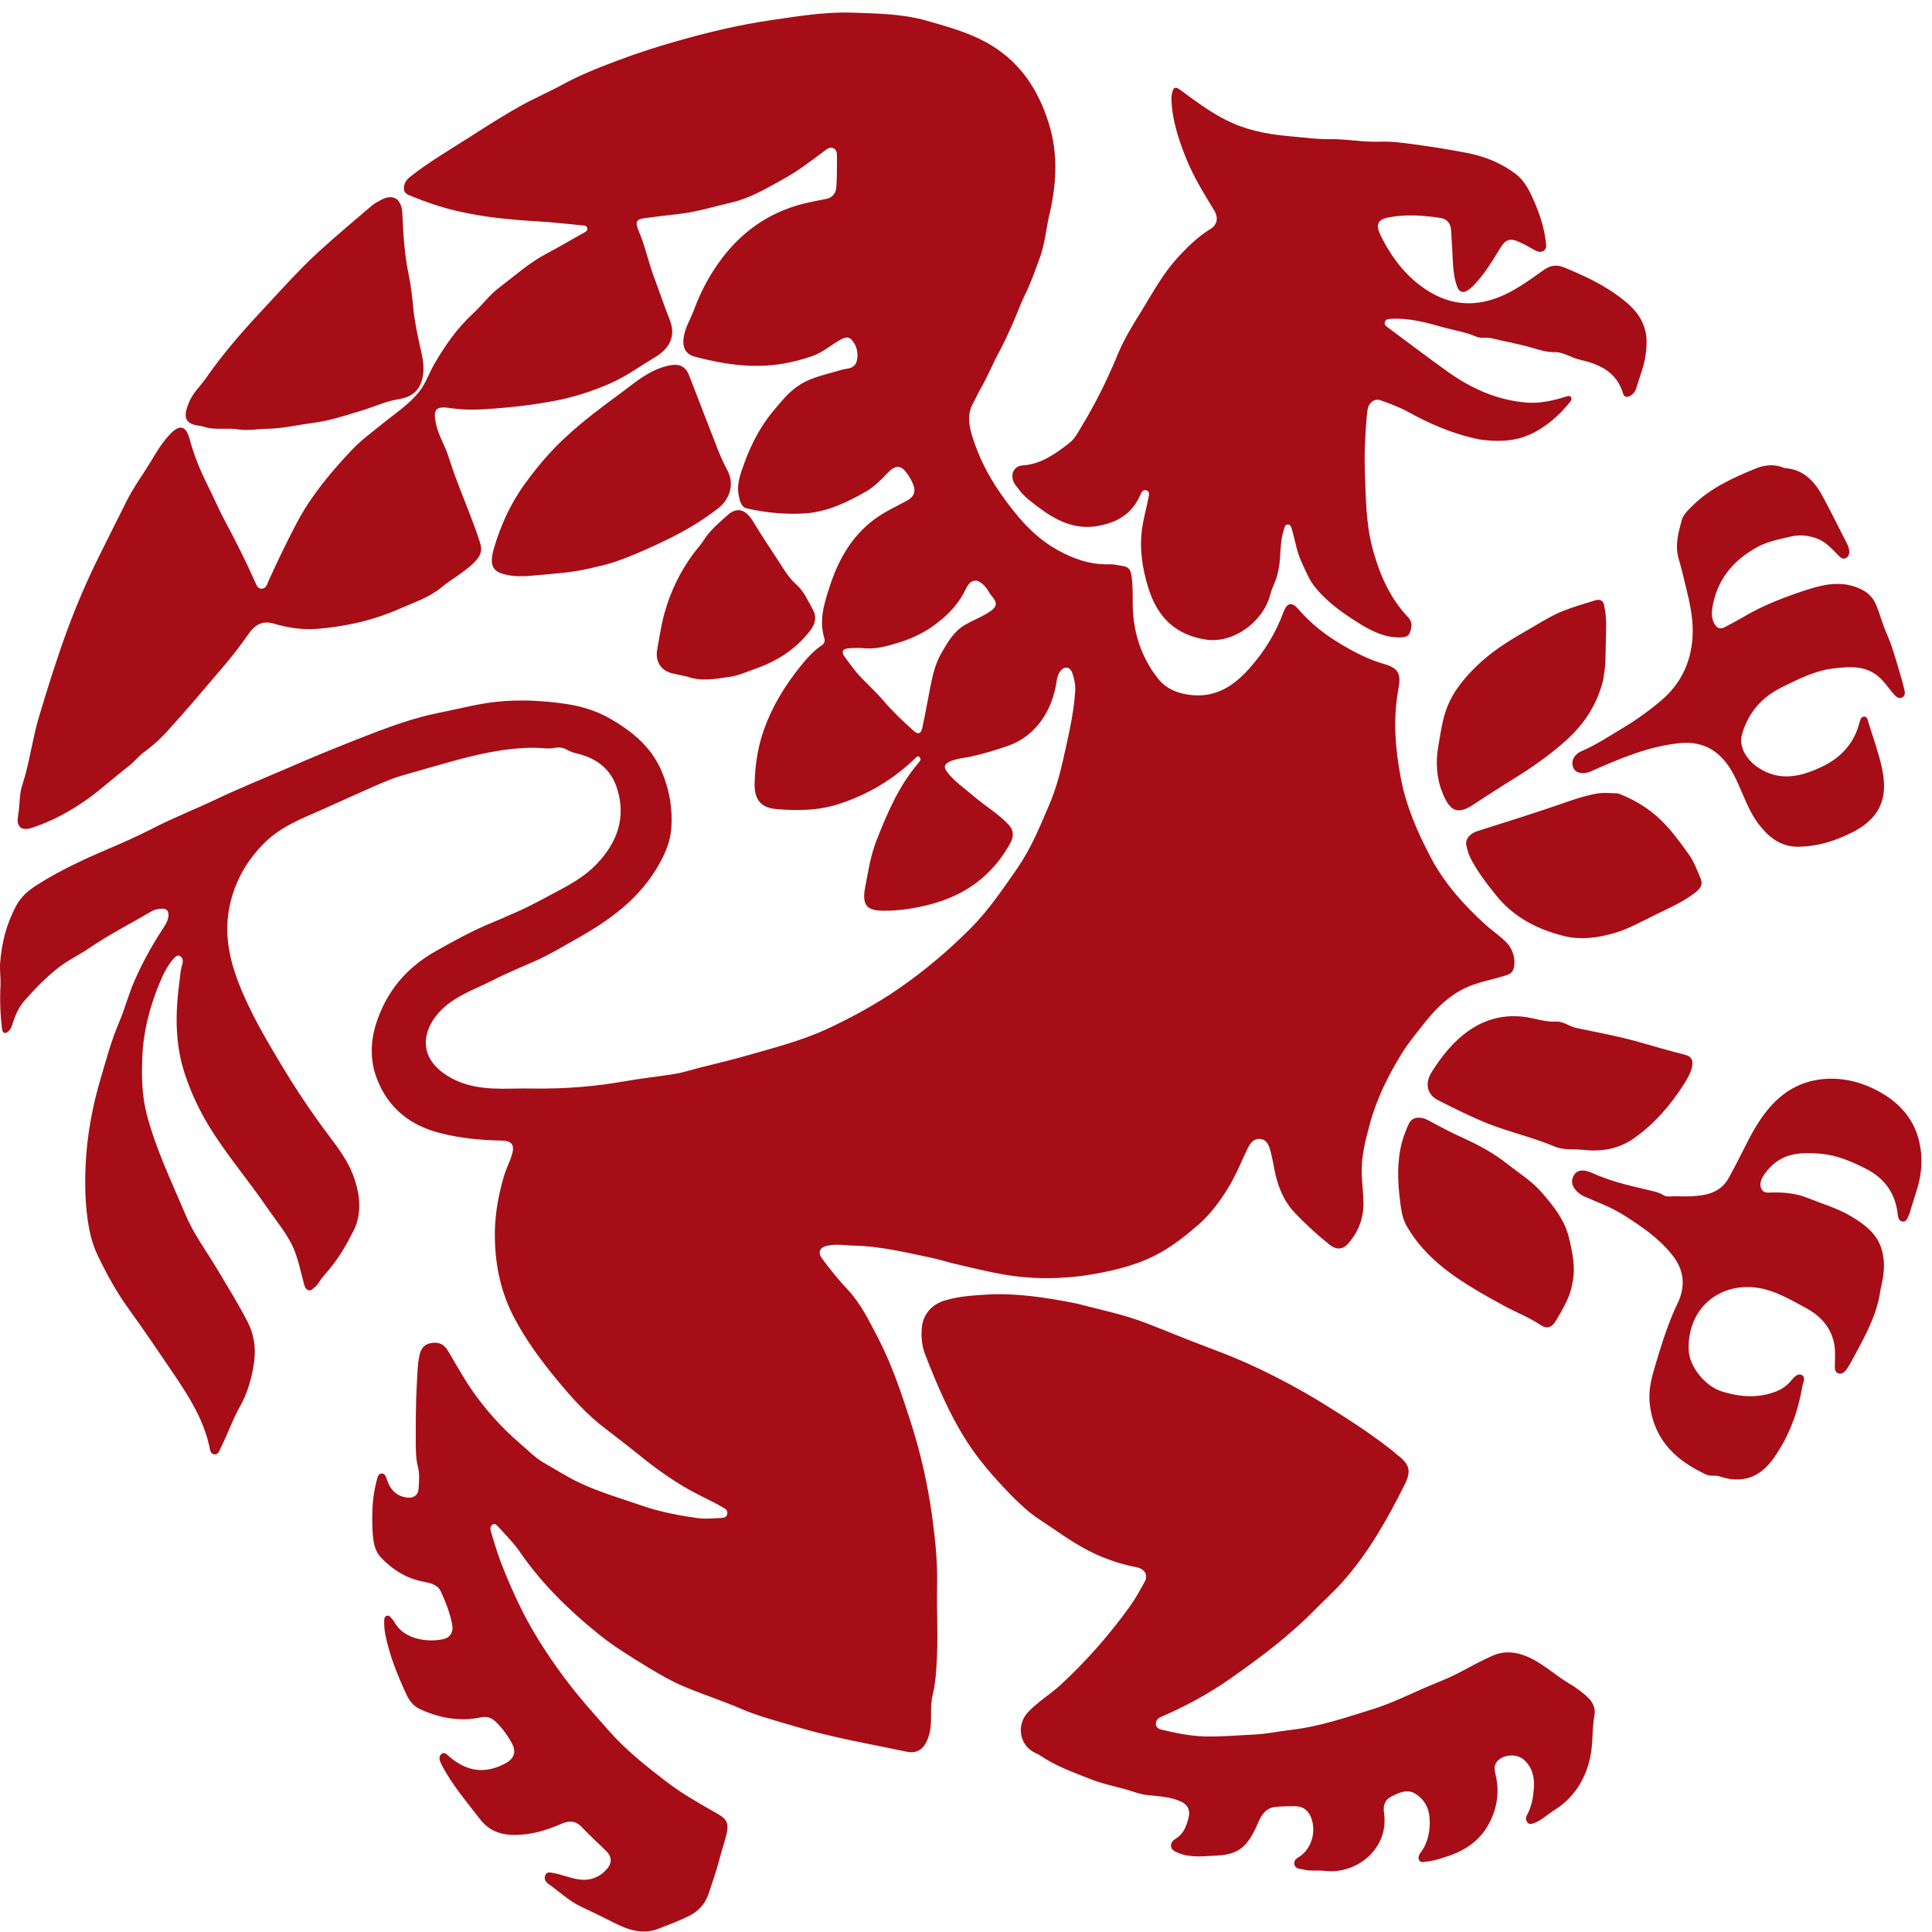 <?xml version="1.0" encoding="UTF-8" standalone="no"?>
<!DOCTYPE svg PUBLIC "-//W3C//DTD SVG 1.1//EN" "http://www.w3.org/Graphics/SVG/1.1/DTD/svg11.dtd">
<svg width="100%" height="100%" viewBox="0 0 496 496" version="1.1" xmlns="http://www.w3.org/2000/svg" xmlns:xlink="http://www.w3.org/1999/xlink" xml:space="preserve" xmlns:serif="http://www.serif.com/" style="fill-rule:evenodd;clip-rule:evenodd;stroke-linejoin:round;stroke-miterlimit:2;">
    <g transform="matrix(4.167,0,0,4.167,0,0)">
        <path d="M44.956,41.702C45.495,41.624 45.975,41.403 46.482,41.222C47.839,40.757 49.03,40.018 49.935,38.823C50.224,38.438 50.327,38.007 50.097,37.592C49.801,37.048 49.539,36.444 49.083,36.032C48.666,35.668 48.388,35.234 48.093,34.766C47.523,33.891 46.939,33.027 46.398,32.127C45.932,31.355 45.389,31.228 44.83,31.734C44.304,32.207 43.752,32.66 43.359,33.278C43.167,33.583 42.916,33.841 42.703,34.133C41.896,35.232 41.303,36.457 40.935,37.785C40.735,38.509 40.631,39.256 40.493,39.997C40.352,40.746 40.715,41.317 41.414,41.484C41.696,41.548 41.976,41.608 42.389,41.697C43.156,41.994 44.05,41.832 44.956,41.702ZM98.907,40.816C98.917,39.985 98.957,39.146 98.952,38.306C98.951,37.95 98.888,37.609 98.825,37.268C98.774,36.981 98.534,36.914 98.319,36.977C97.642,37.182 96.962,37.38 96.303,37.64C95.468,37.973 94.719,38.481 93.938,38.92C92.893,39.516 91.876,40.162 90.999,41.013C90.194,41.79 89.48,42.648 89.094,43.743C88.844,44.445 88.753,45.193 88.621,45.933C88.435,46.97 88.503,47.983 88.905,48.932C89.326,49.915 89.758,50.243 90.767,49.575C91.562,49.052 92.368,48.528 93.18,48.032C94.353,47.303 95.488,46.522 96.521,45.585C97.663,44.555 98.451,43.29 98.785,41.828C98.825,41.433 98.899,41.133 98.907,40.816ZM96.674,76.301C96.416,75.174 95.708,74.296 94.981,73.462C94.36,72.748 93.566,72.267 92.84,71.69C92.027,71.045 91.123,70.561 90.201,70.136C89.462,69.802 88.741,69.434 88.031,69.038C87.5,68.746 86.983,68.807 86.789,69.251C86.632,69.621 86.471,69.991 86.369,70.389C86.056,71.604 86.106,72.838 86.267,74.061C86.327,74.538 86.395,75.027 86.624,75.458C87.231,76.555 88.072,77.438 89.025,78.187C90.147,79.062 91.386,79.75 92.622,80.427C93.381,80.846 94.19,81.146 94.922,81.637C95.314,81.895 95.614,81.79 95.865,81.362C96.285,80.645 96.73,79.928 96.862,79.115C97.094,78.123 96.883,77.199 96.674,76.301ZM98.291,48.907C97.461,49.064 96.677,49.361 95.877,49.633C94.267,50.187 92.636,50.69 91.012,51.208C90.552,51.358 90.259,51.7 90.343,52.078C90.4,52.333 90.46,52.594 90.582,52.837C91.02,53.697 91.592,54.44 92.188,55.177C93.296,56.547 94.756,57.267 96.352,57.667C97.401,57.929 98.487,57.777 99.53,57.465C100.335,57.223 101.069,56.809 101.817,56.443C102.703,56 103.623,55.624 104.424,55.008C104.706,54.784 104.945,54.548 104.782,54.146C104.561,53.61 104.366,53.079 104.025,52.606C103.422,51.777 102.835,50.949 102.059,50.279C101.347,49.655 100.555,49.213 99.682,48.877C99.226,48.873 98.763,48.809 98.291,48.907ZM97.493,70.839C98.632,70.971 99.712,70.812 100.711,70.099C101.947,69.216 102.916,68.098 103.738,66.809C103.953,66.467 104.157,66.14 104.249,65.723C104.335,65.293 104.179,65.075 103.819,64.984C102.85,64.744 101.9,64.46 100.943,64.189C99.687,63.837 98.409,63.603 97.128,63.336C96.693,63.245 96.325,62.917 95.873,62.941C95.223,62.98 94.621,62.752 93.996,62.66C92.742,62.484 91.57,62.752 90.515,63.484C89.56,64.144 88.839,65.05 88.209,66.044C87.767,66.744 87.909,67.444 88.626,67.798C89.635,68.305 90.639,68.814 91.696,69.235C93.077,69.772 94.516,70.091 95.877,70.676C96.404,70.864 96.957,70.786 97.493,70.839ZM31.211,35.416C31.829,35.55 32.493,35.504 33.134,35.436C34.198,35.34 35.268,35.269 36.321,35.024C36.858,34.901 37.399,34.78 37.919,34.605C38.747,34.318 39.551,33.972 40.353,33.6C41.729,32.977 43.063,32.249 44.272,31.298C44.832,30.861 45.336,29.944 44.805,28.96C44.53,28.456 44.313,27.922 44.103,27.384C43.541,25.95 43.001,24.51 42.438,23.085C42.248,22.608 41.886,22.418 41.396,22.489C40.519,22.619 39.779,23.071 39.072,23.594C38.804,23.79 38.548,23.999 38.276,24.197C37.09,25.061 35.922,25.944 34.838,26.942C33.905,27.805 33.088,28.768 32.333,29.816C31.43,31.058 30.82,32.42 30.397,33.902C30.123,34.944 30.452,35.252 31.211,35.416ZM14.697,26.458C15.304,26.547 15.899,26.424 16.502,26.416C17.44,26.4 18.36,26.172 19.287,26.057C20.319,25.92 21.322,25.588 22.328,25.281C23.073,25.059 23.784,24.711 24.563,24.594C25.239,24.487 25.786,24.174 25.995,23.418C26.135,22.917 26.106,22.41 26.004,21.923C25.801,20.967 25.571,20.019 25.47,19.048C25.402,18.337 25.326,17.615 25.178,16.916C24.918,15.678 24.844,14.411 24.789,13.153C24.75,12.258 24.231,11.905 23.468,12.322C23.285,12.421 23.093,12.514 22.936,12.646C21.834,13.588 20.72,14.519 19.648,15.496C18.362,16.677 17.199,17.996 16.005,19.274C14.835,20.534 13.703,21.837 12.709,23.27C12.368,23.764 11.909,24.179 11.666,24.738C11.312,25.56 11.269,26.116 12.291,26.232C12.35,26.236 12.41,26.257 12.577,26.293C13.2,26.522 13.961,26.337 14.697,26.458ZM108.2,28.852C106.75,29.444 105.328,30.082 104.189,31.244C103.954,31.481 103.697,31.726 103.605,32.066C103.395,32.847 103.177,33.637 103.433,34.47C103.606,35.03 103.726,35.614 103.87,36.174C104.093,37.069 104.298,38.004 104.289,38.902C104.274,40.591 103.646,42.058 102.355,43.15C101.618,43.778 100.84,44.336 100.025,44.827C99.173,45.338 98.338,45.891 97.428,46.284C96.95,46.491 96.769,46.933 96.936,47.312C97.076,47.641 97.548,47.728 97.995,47.532C99.767,46.75 101.547,45.976 103.494,45.785C104.481,45.687 105.363,45.939 106.082,46.685C106.701,47.321 107.032,48.157 107.382,48.967C107.678,49.668 107.995,50.352 108.474,50.931C109.1,51.706 109.86,52.2 110.863,52.167C111.919,52.142 112.927,51.853 113.886,51.395C114.439,51.137 114.978,50.813 115.402,50.328C116.173,49.44 116.169,48.366 115.945,47.31C115.741,46.355 115.393,45.422 115.104,44.48C115.058,44.334 115.036,44.129 114.83,44.148C114.651,44.171 114.611,44.353 114.563,44.511C114.427,45.032 114.223,45.508 113.89,45.94C113.425,46.556 112.832,46.973 112.179,47.27C110.905,47.868 109.613,48.155 108.312,47.284C107.594,46.804 107.113,45.988 107.323,45.25C107.708,43.9 108.559,42.94 109.786,42.338C110.786,41.854 111.766,41.336 112.895,41.191C114.034,41.055 115.128,40.953 116.016,41.962C116.276,42.249 116.488,42.579 116.761,42.856C116.886,42.984 117.037,43.059 117.207,42.961C117.366,42.871 117.378,42.698 117.34,42.539C117.262,42.197 117.174,41.871 117.074,41.544C116.813,40.683 116.593,39.82 116.222,38.997C115.969,38.431 115.821,37.802 115.568,37.226C115.386,36.803 115.076,36.505 114.667,36.305C113.581,35.775 112.502,35.964 111.429,36.301C110.018,36.76 108.63,37.275 107.34,38.054C106.984,38.26 106.617,38.453 106.252,38.644C105.986,38.786 105.781,38.708 105.632,38.444C105.405,38.052 105.455,37.618 105.539,37.218C105.885,35.55 106.898,34.446 108.309,33.684C108.949,33.339 109.647,33.221 110.332,33.055C110.917,32.924 111.481,32.987 112.046,33.22C112.489,33.416 112.805,33.752 113.137,34.09C113.306,34.258 113.525,34.56 113.786,34.344C114.009,34.167 113.951,33.84 113.828,33.569C113.822,33.551 113.813,33.534 113.804,33.513C113.32,32.565 112.847,31.614 112.351,30.683C111.831,29.686 111.138,28.914 109.955,28.84C109.381,28.587 108.774,28.621 108.2,28.852ZM116.022,78.613C116.097,78.1 116.088,77.585 115.959,77.079C115.687,76.015 114.884,75.436 114.041,74.933C113.206,74.434 112.272,74.168 111.379,73.81C110.689,73.531 109.973,73.457 109.247,73.468C108.984,73.474 108.688,73.536 108.541,73.283C108.38,73.013 108.48,72.691 108.637,72.452C108.94,71.987 109.328,71.595 109.819,71.356C110.58,70.983 111.4,71.018 112.205,71.086C113.179,71.173 114.09,71.562 114.968,72.011C116.027,72.551 116.728,73.416 116.902,74.684C116.93,74.918 116.946,75.22 117.208,75.259C117.501,75.302 117.531,74.957 117.652,74.761C117.687,74.701 117.685,74.61 117.709,74.541C117.823,74.18 117.936,73.805 118.054,73.443C118.417,72.371 118.491,71.261 118.205,70.183C117.855,68.847 116.957,67.916 115.821,67.278C114.569,66.583 113.215,66.287 111.807,66.558C109.789,66.957 108.629,68.476 107.717,70.242C107.322,71.013 106.936,71.8 106.513,72.561C106.17,73.188 105.635,73.504 104.951,73.623C104.377,73.718 103.81,73.725 103.237,73.7C102.97,73.695 102.697,73.774 102.455,73.62C102.21,73.463 101.941,73.413 101.672,73.347C100.992,73.186 100.314,73.033 99.643,72.836C99.112,72.678 98.585,72.487 98.079,72.26C97.586,72.04 97.187,72.058 96.976,72.395C96.739,72.787 96.856,73.184 97.315,73.54C97.404,73.609 97.504,73.669 97.606,73.712C98.426,74.075 99.267,74.375 100.032,74.858C101.12,75.553 102.184,76.263 103.016,77.308C103.646,78.094 103.85,78.955 103.503,79.951C103.399,80.256 103.236,80.524 103.115,80.824C102.643,81.935 102.284,83.086 101.943,84.249C101.722,85.004 101.541,85.752 101.651,86.581C101.945,88.809 103.323,90.015 105.137,90.856C105.391,90.969 105.669,90.872 105.926,90.956C107.311,91.429 108.413,91.043 109.253,89.87C110.203,88.537 110.761,87.053 111.04,85.423C111.078,85.194 111.273,84.859 111.018,84.718C110.763,84.578 110.524,84.853 110.346,85.068C110.07,85.395 109.725,85.623 109.336,85.761C108.243,86.157 107.162,86.065 106.078,85.725C105.053,85.405 104.063,84.198 104.038,83.137C103.978,80.567 105.946,79.039 108.193,79.33C109.303,79.469 110.28,80.054 111.262,80.584C112.101,81.042 112.75,81.685 112.984,82.686C113.085,83.132 113.055,83.584 113.048,84.042C113.045,84.257 113.005,84.539 113.267,84.616C113.512,84.693 113.695,84.484 113.821,84.29C114.007,84.002 114.16,83.705 114.321,83.404C114.983,82.18 115.647,80.949 115.846,79.528C115.906,79.223 115.979,78.922 116.022,78.613ZM91.178,27.077C92.197,27.22 93.209,27.215 94.17,26.808C95.186,26.37 96.027,25.64 96.738,24.759C96.804,24.674 96.857,24.581 96.788,24.465C96.712,24.354 96.606,24.401 96.507,24.428C95.72,24.675 94.907,24.863 94.095,24.805C92.277,24.673 90.648,23.945 89.155,22.875C87.942,22.003 86.75,21.099 85.548,20.207C85.418,20.107 85.266,20.031 85.323,19.835C85.373,19.657 85.53,19.66 85.677,19.645C86.814,19.576 87.894,19.873 88.971,20.179C89.633,20.361 90.308,20.46 90.949,20.74C91.237,20.865 91.603,20.77 91.916,20.845C92.743,21.042 93.579,21.189 94.401,21.431C94.827,21.557 95.299,21.706 95.785,21.696C96.325,21.681 96.785,22.035 97.309,22.154C98.498,22.425 99.597,22.872 100.008,24.274C100.065,24.469 100.244,24.49 100.417,24.396C100.611,24.293 100.746,24.133 100.81,23.921C101.037,23.152 101.354,22.406 101.421,21.597C101.453,21.179 101.47,20.769 101.362,20.355C101.123,19.421 100.511,18.842 99.785,18.298C98.727,17.502 97.555,16.966 96.359,16.474C95.934,16.301 95.545,16.328 95.138,16.614C94.113,17.338 93.094,18.109 91.886,18.467C90.551,18.878 89.276,18.704 88.078,17.981C86.715,17.161 85.763,15.932 85.05,14.483C84.742,13.849 84.874,13.526 85.536,13.398C86.603,13.188 87.674,13.267 88.739,13.426C89.126,13.479 89.372,13.752 89.4,14.166C89.445,14.85 89.483,15.534 89.515,16.217C89.548,16.727 89.604,17.221 89.787,17.688C89.904,17.992 90.13,18.071 90.409,17.898C90.567,17.798 90.704,17.677 90.834,17.536C91.474,16.867 91.948,16.072 92.426,15.29C92.747,14.755 93.03,14.649 93.586,14.904C93.928,15.049 94.245,15.246 94.57,15.422C94.753,15.52 94.94,15.566 95.123,15.44C95.297,15.31 95.262,15.13 95.242,14.944C95.149,14.069 94.879,13.242 94.539,12.447C94.258,11.809 93.958,11.155 93.389,10.722C92.499,10.045 91.488,9.641 90.415,9.428C89.491,9.254 88.567,9.091 87.638,8.965C86.769,8.849 85.884,8.694 85.012,8.73C83.971,8.771 82.956,8.552 81.92,8.573C81.188,8.589 80.452,8.481 79.721,8.418C78.437,8.313 77.176,8.124 75.965,7.598C74.779,7.081 73.754,6.302 72.718,5.54C72.421,5.323 72.295,5.355 72.211,5.733C72.188,5.833 72.17,5.942 72.171,6.053C72.197,7.331 72.588,8.522 73.046,9.679C73.503,10.845 74.157,11.9 74.805,12.959C75.084,13.419 74.998,13.854 74.56,14.119C73.79,14.59 73.145,15.225 72.538,15.895C71.646,16.859 71.013,18.046 70.318,19.175C69.791,20.021 69.268,20.864 68.881,21.793C68.256,23.311 67.537,24.783 66.691,26.178C66.448,26.574 66.243,27.018 65.876,27.299C65.02,27.961 64.142,28.6 63.012,28.673C62.428,28.707 62.201,29.286 62.512,29.808C62.598,29.941 62.71,30.062 62.801,30.192C63.099,30.596 63.5,30.885 63.887,31.184C65.043,32.068 66.262,32.704 67.785,32.377C68.886,32.15 69.733,31.642 70.224,30.554C70.302,30.374 70.405,30.129 70.641,30.214C70.869,30.3 70.781,30.55 70.744,30.731C70.628,31.315 70.461,31.901 70.374,32.49C70.182,33.777 70.373,35.021 70.76,36.255C71.323,38.057 72.461,39.119 74.264,39.401C75.974,39.675 77.82,38.32 78.259,36.641C78.319,36.403 78.408,36.174 78.511,35.946C78.741,35.412 78.84,34.834 78.869,34.255C78.901,33.722 78.923,33.183 79.09,32.674C79.138,32.526 79.147,32.314 79.342,32.313C79.53,32.315 79.564,32.513 79.609,32.666C79.796,33.319 79.898,34.008 80.188,34.627C80.448,35.199 80.677,35.777 81.091,36.264C81.796,37.095 82.647,37.717 83.541,38.279C84.373,38.819 85.241,39.286 86.26,39.273C86.511,39.262 86.772,39.249 86.872,38.95C86.983,38.625 87.029,38.318 86.749,38.024C85.658,36.873 85.02,35.448 84.598,33.921C84.143,32.296 84.145,30.594 84.086,28.911C84.067,28.346 84.077,27.77 84.105,27.2C84.133,26.555 84.168,25.9 84.255,25.249C84.32,24.798 84.695,24.531 85.055,24.663C85.649,24.875 86.242,25.093 86.789,25.395C88.035,26.087 89.323,26.639 90.697,26.974C90.856,27.007 91.015,27.052 91.178,27.077ZM60.852,79.756C59.964,79.809 59.076,79.86 58.211,80.122C57.397,80.362 56.852,81 56.792,81.819C56.748,82.375 56.795,82.928 56.994,83.441C57.711,85.272 58.474,87.098 59.532,88.75C60.041,89.551 60.63,90.303 61.258,91.008C61.934,91.758 62.628,92.499 63.408,93.153C63.852,93.516 64.34,93.806 64.811,94.128C65.753,94.782 66.716,95.423 67.775,95.872C68.504,96.182 69.262,96.409 70.039,96.564C70.531,96.663 70.738,97.04 70.534,97.432C70.247,97.949 69.966,98.475 69.623,98.954C68.352,100.725 66.921,102.348 65.334,103.814C64.696,104.397 63.95,104.839 63.348,105.474C62.587,106.277 62.805,107.549 63.792,108.005C63.896,108.049 64.002,108.1 64.094,108.162C65.057,108.815 66.131,109.194 67.188,109.613C67.851,109.876 68.544,110.022 69.227,110.208C69.72,110.334 70.19,110.544 70.72,110.599C71.387,110.665 72.077,110.7 72.711,110.972C73.16,111.161 73.354,111.509 73.223,111.999C73.099,112.499 72.924,112.98 72.452,113.27C72.285,113.372 72.12,113.52 72.148,113.756C72.177,113.993 72.375,114.057 72.557,114.143C73.341,114.48 74.155,114.355 74.957,114.322C76.318,114.254 76.884,113.786 77.524,112.271C77.742,111.753 78.048,111.366 78.614,111.319C79.009,111.288 79.41,111.278 79.812,111.28C80.329,111.297 80.659,111.582 80.821,112.105C81.075,112.927 80.783,113.879 80.106,114.355C79.928,114.477 79.69,114.581 79.744,114.859C79.794,115.137 80.059,115.124 80.263,115.174C80.715,115.299 81.177,115.215 81.637,115.267C83.492,115.497 85.612,113.965 85.266,111.655C85.2,111.209 85.353,110.867 85.704,110.693C86.176,110.459 86.698,110.187 87.219,110.522C87.721,110.846 88.028,111.346 88.075,111.981C88.132,112.758 87.994,113.501 87.529,114.137C87.427,114.279 87.34,114.442 87.438,114.612C87.53,114.768 87.688,114.716 87.829,114.699C88.285,114.663 88.712,114.525 89.141,114.38C90.312,114.001 91.264,113.357 91.83,112.167C92.273,111.244 92.377,110.295 92.133,109.287C92.064,108.999 92.042,108.712 92.281,108.474C92.685,108.073 93.47,108.041 93.891,108.422C94.41,108.884 94.559,109.523 94.5,110.192C94.455,110.753 94.363,111.324 94.075,111.828C93.998,111.966 93.988,112.141 94.108,112.284C94.23,112.425 94.371,112.367 94.504,112.324C94.964,112.164 95.303,111.812 95.714,111.556C96.935,110.793 97.688,109.675 97.986,108.197C98.157,107.357 98.076,106.503 98.237,105.665C98.304,105.313 98.172,104.941 97.908,104.659C97.555,104.301 97.154,104.009 96.724,103.751C95.743,103.179 94.91,102.325 93.807,101.955C93.209,101.755 92.592,101.736 92.01,101.985C91.294,102.293 90.605,102.684 89.912,103.044C89.192,103.425 88.425,103.703 87.679,104.028C86.686,104.463 85.706,104.943 84.678,105.268C82.98,105.8 81.283,106.381 79.503,106.584C78.74,106.671 77.987,106.84 77.223,106.868C76.205,106.912 75.193,107.011 74.165,106.98C73.272,106.946 72.42,106.77 71.561,106.564C71.395,106.524 71.22,106.441 71.214,106.213C71.212,105.965 71.378,105.838 71.562,105.764C73.047,105.121 74.467,104.358 75.808,103.414C77.639,102.129 79.414,100.802 80.997,99.192C81.563,98.616 82.164,98.076 82.705,97.472C84.296,95.692 85.469,93.609 86.54,91.468C86.954,90.635 86.86,90.23 86.132,89.67C86.001,89.574 85.884,89.452 85.753,89.351C84.333,88.236 82.822,87.273 81.297,86.337C80.098,85.606 78.864,84.944 77.599,84.34C76.575,83.851 75.529,83.424 74.468,83.03C73.171,82.547 71.892,82.009 70.602,81.511C69.174,80.962 67.681,80.671 66.33,80.308C64.44,79.941 62.66,79.659 60.852,79.756ZM60.177,35.776C59.803,35.742 59.632,36.02 59.485,36.329C59.072,37.185 58.449,37.838 57.723,38.395C57.022,38.942 56.255,39.312 55.422,39.574C54.723,39.795 54.031,39.998 53.292,39.942C52.936,39.913 52.576,39.913 52.223,39.949C51.925,39.983 51.821,40.171 52.023,40.441C52.226,40.727 52.436,41.007 52.649,41.28C53.177,41.938 53.831,42.467 54.374,43.107C54.963,43.802 55.611,44.418 56.278,45.015C56.56,45.274 56.741,45.217 56.823,44.837C57.008,43.987 57.158,43.134 57.327,42.273C57.463,41.579 57.627,40.899 57.979,40.272C58.368,39.59 58.761,38.902 59.448,38.501C59.885,38.243 60.364,38.063 60.798,37.8C61.509,37.381 61.46,37.144 61.073,36.684C60.95,36.548 60.873,36.355 60.757,36.215C60.605,36.024 60.428,35.857 60.177,35.776ZM64.601,13.45C64.434,14.279 64.344,15.14 64.046,15.93C63.78,16.645 63.535,17.373 63.195,18.062C62.879,18.704 62.641,19.379 62.353,20.028C62.115,20.556 61.881,21.075 61.609,21.58C61.186,22.354 60.857,23.182 60.418,23.942C60.248,24.233 60.115,24.548 59.949,24.849C59.558,25.548 59.706,26.262 59.928,26.964C60.315,28.201 60.9,29.328 61.628,30.378C62.591,31.756 63.649,33.039 65.107,33.86C66.089,34.417 67.146,34.794 68.292,34.765C68.604,34.757 68.904,34.826 69.208,34.876C69.518,34.925 69.653,35.106 69.705,35.436C69.799,36.023 69.784,36.61 69.786,37.2C69.802,38.927 70.299,40.489 71.353,41.817C71.903,42.504 72.698,42.774 73.539,42.834C74.95,42.931 76.006,42.262 76.954,41.204C77.874,40.174 78.586,39.037 79.068,37.727C79.28,37.134 79.587,37.061 79.98,37.517C80.744,38.406 81.643,39.112 82.626,39.693C83.461,40.187 84.323,40.637 85.253,40.902C86.125,41.151 86.339,41.48 86.16,42.423C85.812,44.268 85.955,46.093 86.302,47.924C86.627,49.66 87.323,51.251 88.127,52.788C88.978,54.411 90.165,55.731 91.487,56.941C91.933,57.344 92.442,57.672 92.86,58.117C93.237,58.532 93.414,59.184 93.236,59.726C93.16,59.946 92.993,60.02 92.796,60.085C92.132,60.307 91.448,60.432 90.784,60.662C89.543,61.098 88.613,61.955 87.793,62.986C87.31,63.599 86.809,64.195 86.393,64.86C85.539,66.234 84.822,67.667 84.392,69.262C84.119,70.273 83.852,71.29 83.899,72.362C83.921,72.939 83.992,73.519 84.003,74.095C84.014,75.085 83.669,75.951 83.023,76.653C82.685,77.02 82.297,76.989 81.911,76.684C81.16,76.078 80.452,75.437 79.784,74.735C79.048,73.958 78.698,73.018 78.502,71.978C78.424,71.563 78.346,71.151 78.229,70.753C78.129,70.44 77.946,70.162 77.577,70.167C77.228,70.17 77.031,70.422 76.884,70.721C76.493,71.518 76.165,72.368 75.704,73.123C75.188,73.973 74.603,74.773 73.855,75.434C73.133,76.067 72.383,76.658 71.556,77.139C70.261,77.879 68.835,78.238 67.411,78.492C65.939,78.752 64.433,78.822 62.919,78.671C61.516,78.532 60.156,78.165 58.789,77.855C58.315,77.743 57.825,77.585 57.344,77.482C55.792,77.165 54.244,76.777 52.646,76.744C52.052,76.734 51.464,76.607 50.873,76.774C50.487,76.886 50.385,77.184 50.636,77.521C51.132,78.208 51.673,78.859 52.245,79.474C53.036,80.318 53.541,81.374 54.081,82.401C54.955,84.08 55.552,85.876 56.128,87.676C56.734,89.554 57.162,91.488 57.434,93.467C57.628,94.868 57.766,96.277 57.735,97.692C57.701,99.127 57.793,100.561 57.729,102.001C57.692,102.813 57.654,103.646 57.469,104.385C57.254,105.248 57.48,106.09 57.229,106.923C57.004,107.675 56.594,108.077 55.852,107.921C53.594,107.444 51.312,107.058 49.095,106.396C47.941,106.048 46.757,105.756 45.645,105.273C44.529,104.791 43.376,104.42 42.258,103.955C41.45,103.625 40.689,103.188 39.931,102.729C38.883,102.084 37.826,101.447 36.865,100.668C35.034,99.189 33.354,97.55 31.993,95.562C31.626,95.025 31.149,94.573 30.716,94.084C30.62,93.986 30.513,93.824 30.348,93.927C30.18,94.029 30.205,94.231 30.255,94.395C30.44,94.988 30.612,95.601 30.835,96.19C31.237,97.244 31.687,98.275 32.196,99.291C32.895,100.656 33.719,101.935 34.614,103.154C35.516,104.401 36.538,105.529 37.547,106.671C38.589,107.844 39.804,108.81 41.036,109.754C42.007,110.5 43.053,111.092 44.102,111.686C44.803,112.084 44.994,112.285 44.662,113.376C44.514,113.847 44.387,114.33 44.255,114.802C44.077,115.44 43.856,116.07 43.647,116.698C43.451,117.286 43.035,117.752 42.465,118.035C41.858,118.339 41.216,118.578 40.587,118.822C39.612,119.207 38.719,118.915 37.839,118.465C37.16,118.118 36.47,117.784 35.783,117.462C35.043,117.112 34.457,116.533 33.794,116.074C33.622,115.955 33.491,115.742 33.601,115.512C33.704,115.297 33.913,115.367 34.096,115.399C34.713,115.507 35.292,115.795 35.925,115.814C36.525,115.827 37.029,115.582 37.419,115.118C37.714,114.768 37.69,114.387 37.373,114.068C36.867,113.563 36.335,113.089 35.849,112.572C35.431,112.117 34.975,112.183 34.51,112.396C33.833,112.694 33.123,112.918 32.412,113.004C31.35,113.128 30.323,113.063 29.551,112.053C28.725,110.967 27.826,109.939 27.192,108.692C27.085,108.479 26.997,108.244 27.184,108.076C27.378,107.898 27.545,108.107 27.685,108.225C28.77,109.172 29.93,109.306 31.163,108.627C31.687,108.339 31.827,107.916 31.52,107.37C31.241,106.872 30.905,106.409 30.481,106.021C30.229,105.801 29.938,105.738 29.617,105.809C28.317,106.078 27.081,105.851 25.879,105.301C25.481,105.119 25.227,104.8 25.042,104.4C24.491,103.215 24.004,102.012 23.742,100.72C23.683,100.412 23.658,100.103 23.673,99.79C23.678,99.68 23.722,99.578 23.838,99.543C23.943,99.516 24.013,99.577 24.077,99.654C24.15,99.745 24.239,99.823 24.293,99.924C24.879,101.034 26.42,101.211 27.383,100.97C27.736,100.876 27.943,100.526 27.864,100.11C27.729,99.393 27.462,98.708 27.16,98.052C26.961,97.612 26.487,97.526 26.085,97.448C25.045,97.25 24.197,96.726 23.464,95.95C23.054,95.516 22.985,94.919 22.956,94.355C22.904,93.306 22.923,92.257 23.207,91.223C23.256,91.043 23.278,90.8 23.502,90.784C23.731,90.769 23.788,91.006 23.846,91.18C24.059,91.823 24.466,92.204 25.124,92.27C25.496,92.301 25.761,92.117 25.789,91.722C25.818,91.27 25.864,90.817 25.745,90.351C25.615,89.865 25.619,89.331 25.615,88.817C25.614,87.647 25.611,86.479 25.679,85.314C25.716,84.718 25.712,84.109 25.84,83.514C25.923,83.132 26.094,82.86 26.462,82.768C26.908,82.655 27.299,82.743 27.566,83.171C28.064,83.99 28.515,84.832 29.055,85.615C29.914,86.862 30.923,87.975 32.061,88.955C32.53,89.351 32.964,89.811 33.486,90.109C34.253,90.547 34.994,91.027 35.804,91.4C37.039,91.97 38.328,92.339 39.595,92.778C40.695,93.157 41.842,93.369 42.99,93.532C43.449,93.594 43.926,93.547 44.398,93.523C44.561,93.52 44.768,93.501 44.807,93.265C44.847,93.031 44.676,92.955 44.519,92.862C43.841,92.464 43.118,92.156 42.441,91.774C41.349,91.152 40.317,90.412 39.332,89.606C38.669,89.07 37.989,88.555 37.313,88.03C36.194,87.187 35.251,86.146 34.353,85.059C33.352,83.85 32.419,82.592 31.674,81.177C30.886,79.681 30.529,78.078 30.49,76.364C30.451,75.038 30.675,73.756 31.036,72.492C31.159,72.073 31.36,71.674 31.498,71.272C31.746,70.555 31.58,70.284 30.867,70.269C29.608,70.25 28.356,70.123 27.131,69.812C25.284,69.348 23.887,68.27 23.193,66.385C22.801,65.311 22.819,64.164 23.173,63.057C23.817,61.059 25.063,59.607 26.827,58.611C27.892,58.012 28.953,57.421 30.079,56.943C31.181,56.48 32.287,56.018 33.335,55.447C34.536,54.788 35.812,54.243 36.791,53.201C38.006,51.915 38.581,50.408 38.029,48.615C37.653,47.377 36.74,46.704 35.549,46.424C35.341,46.379 35.141,46.309 34.947,46.203C34.702,46.058 34.444,46.02 34.15,46.08C33.749,46.158 33.337,46.069 32.931,46.068C31.163,46.068 29.462,46.455 27.771,46.928C26.761,47.216 25.755,47.491 24.747,47.788C23.98,48.014 23.248,48.359 22.508,48.683C21.592,49.089 20.685,49.506 19.771,49.912C18.507,50.465 17.218,50.968 16.21,52.013C15.194,53.052 14.484,54.283 14.16,55.763C13.796,57.434 14.101,59.01 14.698,60.548C15.401,62.367 16.384,64.03 17.377,65.68C18.275,67.174 19.241,68.615 20.28,69.99C20.842,70.742 21.399,71.48 21.74,72.36C22.101,73.316 22.284,74.296 21.987,75.321C21.869,75.709 21.664,76.047 21.483,76.391C21.057,77.218 20.521,77.959 19.908,78.647C19.719,78.854 19.612,79.139 19.38,79.316C19.257,79.412 19.148,79.551 18.976,79.479C18.792,79.403 18.764,79.219 18.713,79.038C18.472,78.162 18.314,77.25 17.866,76.466C17.467,75.744 16.937,75.105 16.471,74.424C15.306,72.716 13.953,71.145 12.871,69.373C12.271,68.392 11.786,67.352 11.409,66.232C10.758,64.31 10.799,62.38 11.062,60.421C11.104,60.08 11.122,59.742 11.234,59.41C11.283,59.254 11.28,59.019 11.111,58.916C10.939,58.795 10.799,58.953 10.688,59.073C10.289,59.519 10.04,60.069 9.813,60.611C9.217,62.055 8.829,63.561 8.767,65.127C8.722,66.28 8.733,67.409 9.019,68.566C9.581,70.772 10.562,72.773 11.425,74.828C11.94,76.053 12.728,77.091 13.393,78.211C14.018,79.269 14.671,80.304 15.239,81.409C15.731,82.357 15.787,83.287 15.594,84.303C15.44,85.136 15.191,85.946 14.769,86.683C14.325,87.479 14.02,88.352 13.615,89.173C13.523,89.357 13.464,89.624 13.217,89.603C12.962,89.59 12.944,89.322 12.899,89.117C12.537,87.464 11.669,86.085 10.755,84.728C9.825,83.356 8.896,81.979 7.925,80.639C7.178,79.603 6.564,78.487 6.014,77.338C5.62,76.521 5.439,75.59 5.343,74.67C5.238,73.707 5.228,72.751 5.275,71.776C5.36,69.958 5.687,68.18 6.198,66.458C6.543,65.288 6.86,64.094 7.345,62.967C7.691,62.148 7.916,61.277 8.269,60.465C8.744,59.374 9.313,58.325 9.962,57.332C10.136,57.061 10.326,56.801 10.373,56.474C10.422,56.142 10.28,55.969 9.97,55.983C9.77,56.001 9.548,56.025 9.377,56.125C8.083,56.884 6.746,57.561 5.5,58.412C4.89,58.829 4.219,59.14 3.631,59.593C2.848,60.194 2.167,60.91 1.513,61.645C1.182,62.023 0.947,62.513 0.79,63.025C0.729,63.216 0.666,63.421 0.506,63.552C0.324,63.707 0.161,63.672 0.128,63.409C0.013,62.505 -0.016,61.594 0.033,60.677C0.05,60.244 -0.021,59.807 0.006,59.36C0.095,58.105 0.399,56.93 0.983,55.828C1.295,55.235 1.77,54.839 2.295,54.511C3.647,53.652 5.086,52.978 6.547,52.354C7.514,51.94 8.479,51.52 9.416,51.033C10.696,50.374 12.031,49.857 13.327,49.238C14.761,48.559 16.236,47.963 17.69,47.336C19.196,46.679 20.711,46.054 22.234,45.46C23.821,44.838 25.423,44.232 27.106,43.902C28.276,43.673 29.445,43.355 30.629,43.233C31.931,43.098 33.231,43.152 34.544,43.323C35.627,43.457 36.64,43.73 37.572,44.265C38.911,45.036 40.11,45.978 40.767,47.522C41.253,48.668 41.454,49.856 41.356,51.076C41.297,51.816 41.009,52.52 40.656,53.159C39.451,55.354 37.558,56.704 35.491,57.858C34.65,58.334 33.824,58.832 32.949,59.218C32.1,59.599 31.236,59.944 30.414,60.367C29.163,61.015 27.748,61.425 26.838,62.627C25.941,63.814 25.984,65.182 27.356,66.14C28.606,67.023 30.02,67.103 31.471,67.07C31.959,67.058 32.452,67.06 32.938,67.065C34.806,67.088 36.654,66.941 38.495,66.616C39.524,66.435 40.564,66.326 41.592,66.161C42.086,66.078 42.572,65.918 43.054,65.795C44.107,65.534 45.164,65.278 46.208,64.978C47.804,64.519 49.412,64.107 50.94,63.401C52.476,62.685 53.967,61.876 55.367,60.909C56.934,59.83 58.392,58.601 59.761,57.233C60.885,56.108 61.762,54.812 62.668,53.506C63.505,52.3 64.057,50.954 64.628,49.617C65.019,48.714 65.293,47.737 65.507,46.773C65.814,45.376 66.158,43.993 66.243,42.553C66.263,42.178 66.187,41.81 66.068,41.474C65.913,41.046 65.561,41.02 65.306,41.381C65.195,41.532 65.136,41.7 65.112,41.891C64.982,42.804 64.685,43.675 64.151,44.409C63.63,45.123 62.949,45.654 62.113,45.949C61.345,46.214 60.574,46.45 59.781,46.622C59.401,46.7 59.012,46.727 58.639,46.866C58.151,47.055 58.09,47.262 58.425,47.657C58.9,48.228 59.51,48.631 60.062,49.113C60.745,49.697 61.536,50.149 62.156,50.827C62.465,51.162 62.465,51.537 62.243,51.949C61.133,53.97 59.437,55.163 57.327,55.715C56.375,55.966 55.397,56.122 54.411,56.109C53.571,56.097 53.071,55.906 53.291,54.734C53.479,53.732 53.633,52.712 54.007,51.764C54.679,50.055 55.399,48.372 56.608,46.981C56.696,46.878 56.767,46.749 56.649,46.642C56.532,46.534 56.442,46.663 56.364,46.742C55.01,48.041 53.442,48.962 51.709,49.527C50.442,49.942 49.109,49.967 47.788,49.842C46.877,49.756 46.466,49.252 46.492,48.269C46.519,47.14 46.687,46.025 47.065,44.955C47.575,43.525 48.339,42.273 49.271,41.105C49.671,40.599 50.092,40.121 50.624,39.76C50.775,39.666 50.842,39.499 50.792,39.341C50.443,38.214 50.776,37.183 51.116,36.137C51.686,34.37 52.592,32.849 54.116,31.823C54.682,31.44 55.309,31.159 55.904,30.831C56.32,30.599 56.441,30.256 56.245,29.805C56.162,29.601 56.047,29.407 55.924,29.226C55.52,28.642 55.194,28.617 54.695,29.128C54.285,29.551 53.881,29.985 53.374,30.272C52.206,30.939 50.994,31.524 49.658,31.625C48.444,31.715 47.227,31.593 46.032,31.328C45.649,31.245 45.58,30.856 45.513,30.528C45.371,29.82 45.627,29.178 45.852,28.548C46.293,27.326 46.89,26.195 47.733,25.208C48.211,24.649 48.65,24.094 49.296,23.693C50.07,23.215 50.922,23.067 51.757,22.81C51.893,22.765 52.035,22.746 52.177,22.718C52.523,22.669 52.762,22.52 52.812,22.103C52.874,21.63 52.747,21.222 52.435,20.898C52.268,20.732 52.034,20.794 51.828,20.902C51.24,21.226 50.725,21.686 50.085,21.926C49.482,22.137 48.866,22.3 48.246,22.405C46.396,22.724 44.575,22.446 42.777,21.967C42.269,21.828 42.049,21.429 42.11,20.869C42.182,20.222 42.533,19.684 42.752,19.098C43.179,17.934 43.769,16.842 44.518,15.865C45.907,14.048 47.716,12.915 49.893,12.458C50.224,12.385 50.556,12.324 50.886,12.258C51.27,12.186 51.498,11.926 51.525,11.536C51.566,10.94 51.567,10.34 51.566,9.74C51.566,9.52 51.579,9.243 51.358,9.136C51.131,9.025 50.928,9.193 50.744,9.334C49.945,9.938 49.146,10.542 48.271,11.028C47.25,11.591 46.24,12.2 45.102,12.468C43.988,12.725 42.889,13.075 41.739,13.193C41.07,13.263 40.403,13.353 39.734,13.439C39.202,13.501 39.121,13.69 39.338,14.2C39.736,15.119 39.938,16.112 40.287,17.056C40.615,17.93 40.915,18.825 41.26,19.695C41.625,20.617 41.351,21.417 40.356,22.008C39.464,22.54 38.631,23.155 37.681,23.584C36.526,24.098 35.347,24.478 34.109,24.708C32.966,24.917 31.819,25.071 30.672,25.155C29.708,25.234 28.73,25.293 27.766,25.145C26.84,25.003 26.659,25.202 26.87,26.153C27.028,26.858 27.427,27.468 27.637,28.151C28.193,29.922 28.984,31.608 29.56,33.378C29.759,33.982 29.592,34.298 29.114,34.75C28.517,35.309 27.813,35.682 27.197,36.189C26.43,36.822 25.512,37.113 24.639,37.498C23.753,37.889 22.833,38.188 21.889,38.397C21.122,38.56 20.343,38.68 19.555,38.743C18.622,38.82 17.731,38.674 16.857,38.417C16.161,38.221 15.704,38.496 15.325,39.042C14.86,39.708 14.364,40.356 13.841,40.973C12.663,42.357 11.492,43.748 10.265,45.098C9.846,45.559 9.368,45.974 8.864,46.349C8.524,46.596 8.261,46.95 7.915,47.213C7.039,47.888 6.214,48.649 5.31,49.287C4.283,50.01 3.175,50.603 1.991,50.995C1.431,51.182 0.962,51.067 1.119,50.216C1.233,49.61 1.173,48.968 1.37,48.372C1.823,47.003 1.985,45.56 2.392,44.191C2.941,42.357 3.512,40.528 4.173,38.739C4.726,37.243 5.361,35.774 6.065,34.348C6.64,33.178 7.229,32.016 7.813,30.847C8.157,30.165 8.593,29.537 9.005,28.894C9.452,28.205 9.824,27.457 10.386,26.852C10.429,26.811 10.466,26.756 10.511,26.71C11.107,26.121 11.474,26.248 11.691,27.078C11.951,28.039 12.322,28.96 12.767,29.845C13.139,30.589 13.467,31.356 13.855,32.088C14.517,33.32 15.146,34.57 15.715,35.853C15.792,36.032 15.882,36.291 16.139,36.27C16.406,36.25 16.457,35.987 16.557,35.766C17.095,34.574 17.663,33.397 18.273,32.237C19.17,30.538 20.382,29.09 21.672,27.725C22.268,27.099 22.975,26.586 23.648,26.04C24.416,25.417 25.264,24.873 25.871,24.073C26.24,23.585 26.446,22.964 26.76,22.424C27.421,21.283 28.17,20.213 29.139,19.322C29.689,18.816 30.147,18.178 30.743,17.729C31.687,17.016 32.574,16.209 33.623,15.653C34.409,15.238 35.176,14.784 35.952,14.35C36.059,14.29 36.205,14.236 36.184,14.082C36.166,13.897 36,13.895 35.872,13.884C34.947,13.798 34.024,13.687 33.096,13.636C31.462,13.541 29.832,13.385 28.229,13.017C27.202,12.783 26.201,12.438 25.222,12.035C25.046,11.957 24.883,11.844 24.883,11.617C24.876,11.319 25.027,11.091 25.25,10.906C26.41,9.987 27.689,9.246 28.931,8.449C29.934,7.805 30.943,7.16 31.974,6.58C32.828,6.091 33.733,5.711 34.597,5.242C35.706,4.629 36.873,4.172 38.046,3.731C39.206,3.291 40.391,2.909 41.582,2.569C43.535,2.007 45.514,1.53 47.516,1.241C49.154,1.002 50.785,0.727 52.456,0.779C54.014,0.831 55.569,0.844 57.078,1.272C58.473,1.669 59.884,2.049 61.151,2.838C62.904,3.936 63.969,5.545 64.607,7.57C65.234,9.552 65.077,11.492 64.601,13.45Z" style="fill:rgb(167,13,22);fill-rule:nonzero;"/>
    </g>
</svg>
